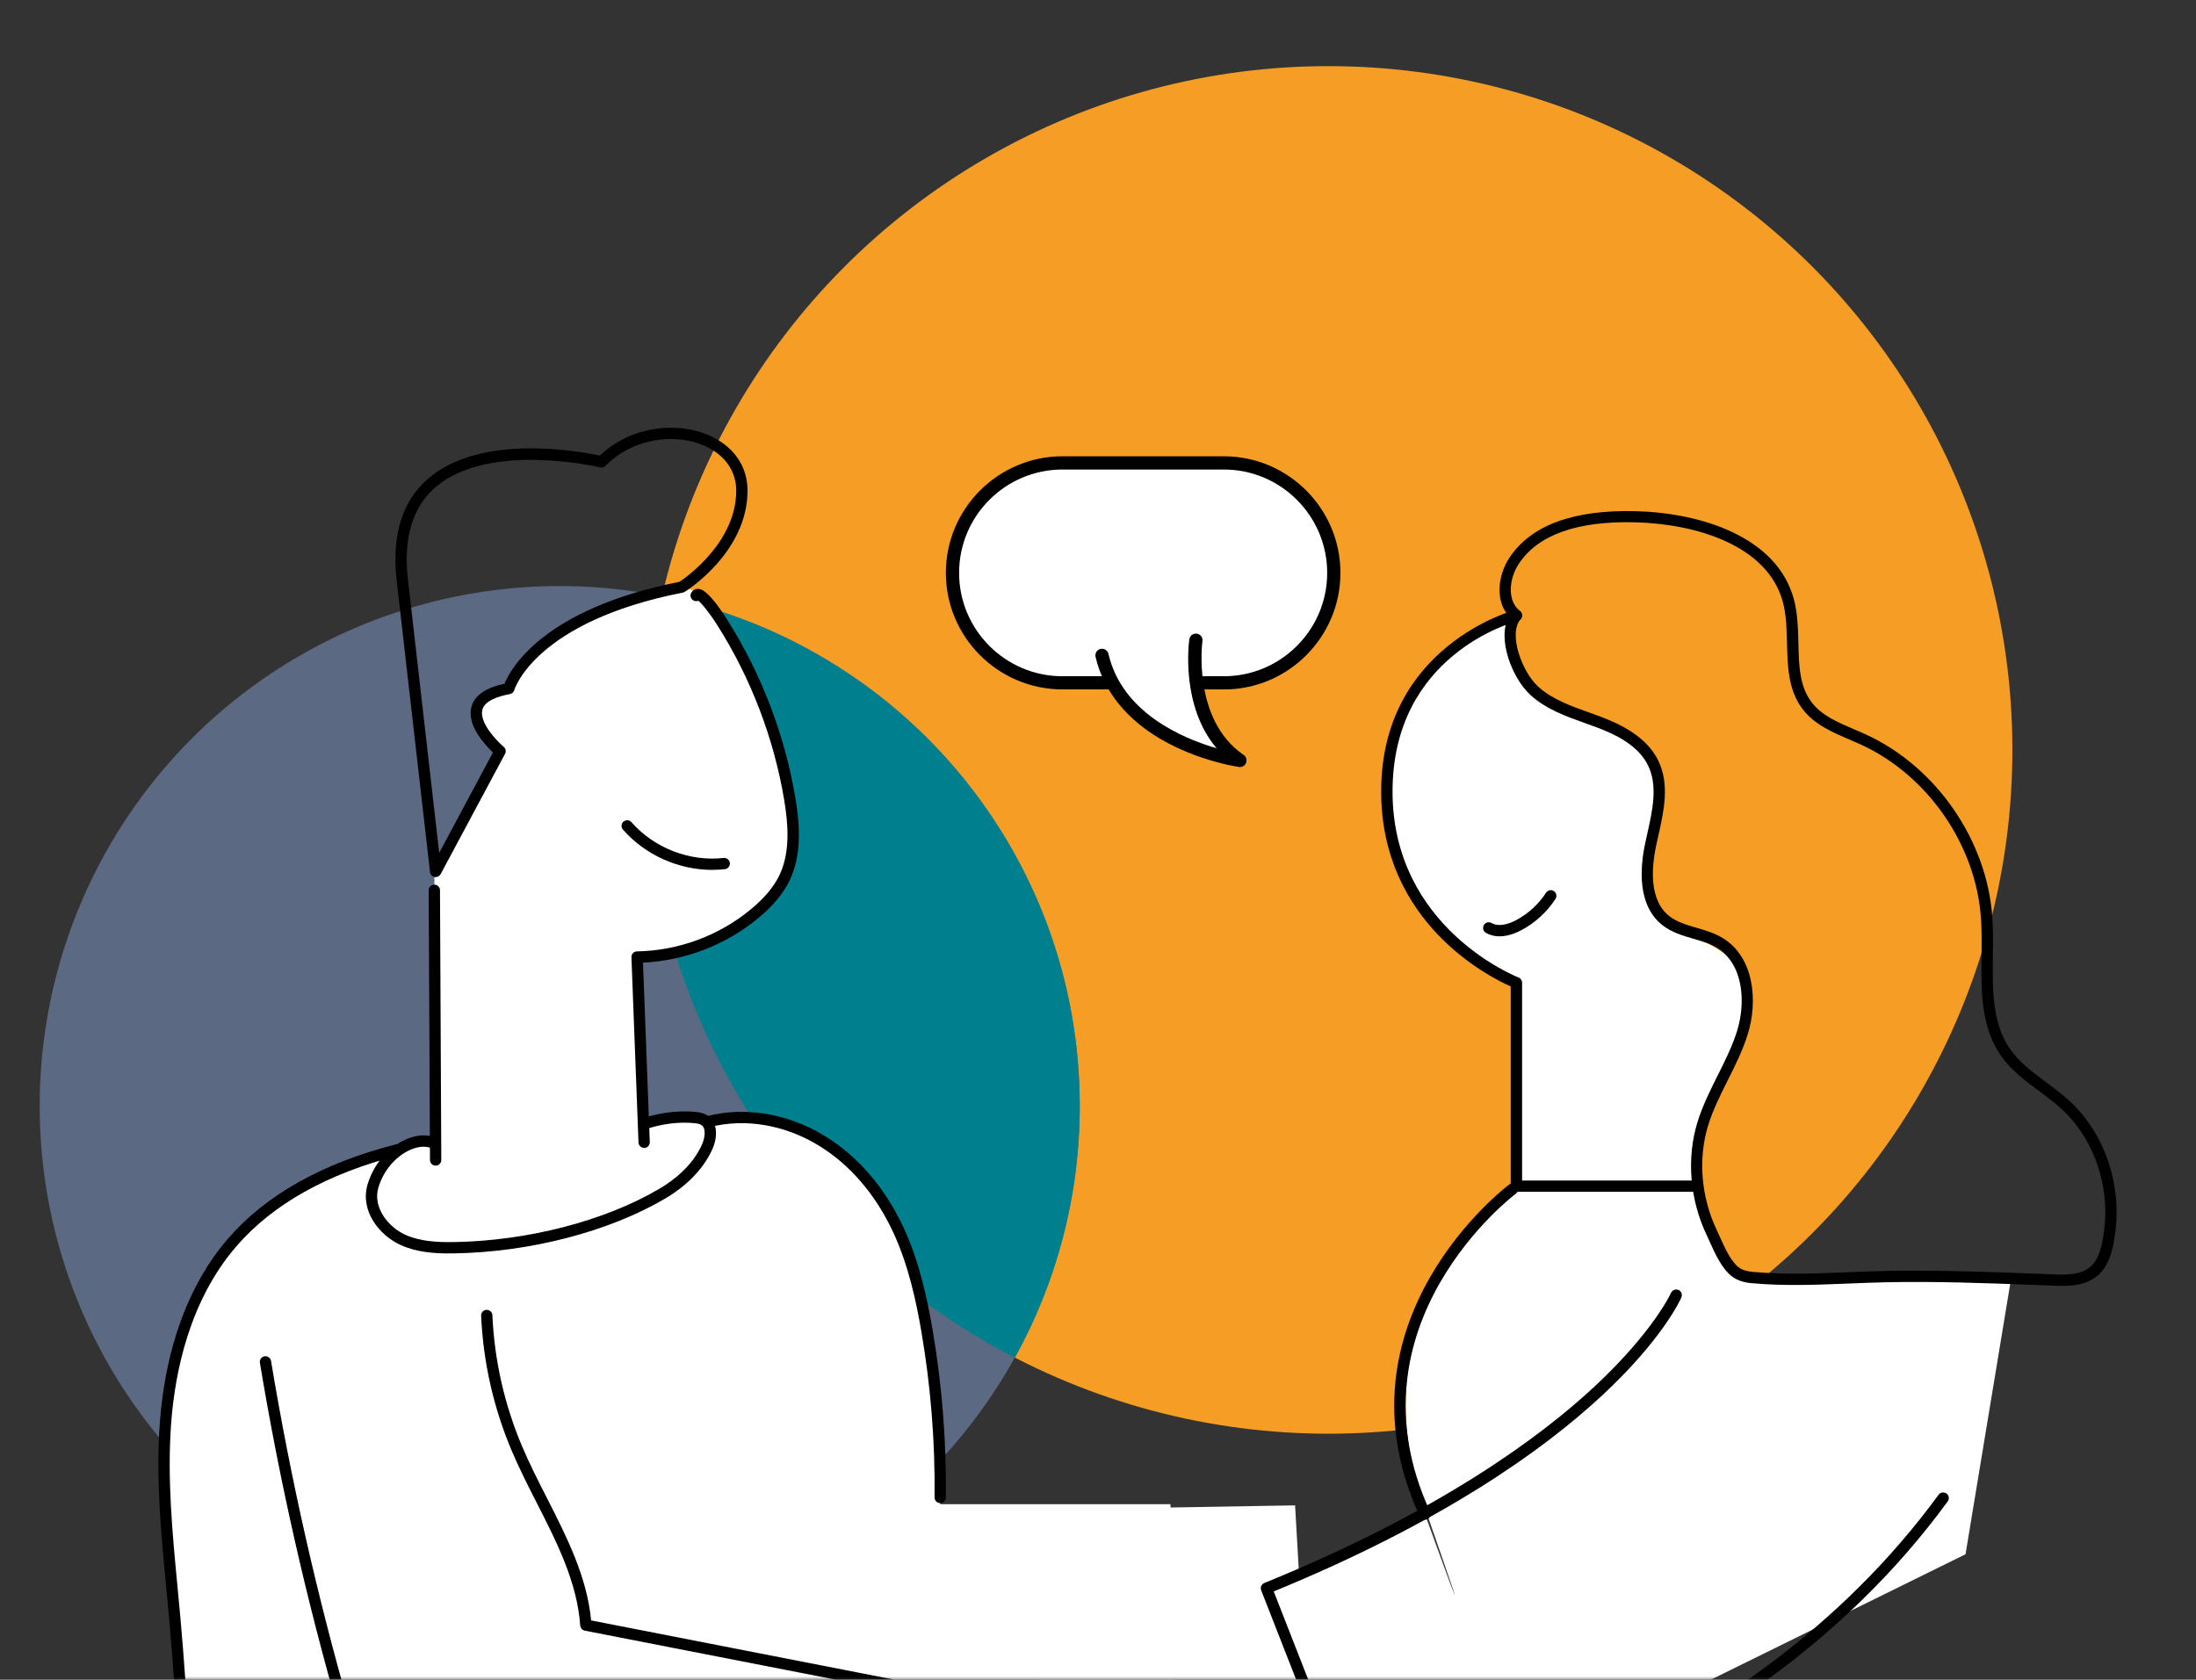 <svg width="332" height="254" viewBox="0 0 332 254" fill="none" xmlns="http://www.w3.org/2000/svg">
<rect x="0" y="0" width="332" height="254" fill="#333333" stroke="none"/>
<mask id="mask0_65_1913" style="mask-type:alpha" maskUnits="userSpaceOnUse" x="0" y="0" width="332" height="254">
<rect width="332" height="254" fill="#D9D9D9"/>
</mask>
<g mask="url(#mask0_65_1913)">
<circle cx="200.839" cy="113.402" r="103.402" fill="#F59D24"/>
<circle cx="84.62" cy="167.24" r="78.62" fill="#5B6982"/>
<path fill-rule="evenodd" clip-rule="evenodd" d="M153.423 205.315C120.17 188.124 97.439 153.418 97.439 113.402C97.439 105.402 98.348 97.615 100.067 90.137C136.092 97.313 163.241 129.106 163.241 167.24C163.241 181.053 159.679 194.034 153.423 205.315Z" fill="#00808E"/>
<g clip-path="url(#clip0_65_1913)">
<path d="M304.001 193.594H263.999C263.999 193.594 256.257 186.244 256.548 179.357C256.838 172.469 257.368 170.982 260.214 165.111C263.059 159.24 266.059 148.063 261.35 144.653C256.642 141.243 251.283 139.953 250.318 137.483C249.352 135.013 249.608 126.664 250.839 119.272C252.07 111.88 241.695 109.864 239.02 108.223C236.346 106.582 226.424 103.164 228.638 93.695C228.638 93.695 208.402 99.404 209.718 121.742C210.957 142.764 228.595 148.601 229.244 148.601H229.902L229.766 179.835C229.766 179.835 204.513 196.798 215.127 227.186C225.732 257.575 215.426 228.947 215.426 228.947L196.395 238.116L195.797 227.639L161.7 228.212L155.068 264.966L246.002 260.232L297.156 235.031L304.001 193.602V193.594Z" fill="white"/>
<path d="M311.786 194.448C311.572 194.448 311.359 194.448 311.128 194.44L307.787 194.312C300.361 194.03 292.687 193.739 285.132 193.901C283.286 193.944 281.441 194.013 279.586 194.089C274.741 194.286 269.742 194.491 264.794 194.038C263.555 193.927 262.589 193.585 261.828 193.004C260.307 191.833 259.282 189.56 258.461 187.732C258.308 187.381 258.154 187.056 258.017 186.757C255.462 181.365 254.958 175.152 256.624 169.709C257.385 167.231 258.555 164.889 259.683 162.633C260.777 160.462 261.897 158.206 262.623 155.891C263.965 151.549 263.58 145.764 259.564 143.32C258.513 142.679 257.299 142.329 256.009 141.953C254.385 141.483 252.702 140.987 251.3 139.876C247.608 136.936 247.873 131.484 248.745 127.434C248.839 127.006 248.933 126.579 249.027 126.143C249.83 122.563 250.659 118.862 249.172 115.777C247.66 112.65 244.139 111.009 241.242 109.932C240.712 109.736 240.174 109.548 239.635 109.351C236.721 108.309 233.705 107.232 231.363 105.078C228.577 102.523 226.279 96.507 228.133 93.191C226.022 90.901 226.432 87.03 228.184 84.364C231.415 79.442 237.841 77.066 247.25 77.297C257.145 77.544 268.639 81.159 271.194 90.585C271.775 92.739 271.835 95.029 271.887 97.242C271.964 100.626 272.04 103.814 273.929 106.249C275.45 108.206 277.817 109.223 280.321 110.291C280.928 110.548 281.526 110.804 282.116 111.077C292.729 115.957 300.403 127.066 301.207 138.714C301.343 140.637 301.318 142.636 301.292 144.568C301.232 149.823 301.172 154.788 303.958 158.728C305.343 160.685 307.283 162.12 309.325 163.641C310.462 164.487 311.641 165.359 312.718 166.333C316.213 169.495 318.657 173.947 319.58 178.878C320.033 181.297 320.118 183.732 319.827 186.116C319.187 191.381 317.64 194.457 311.778 194.457L311.786 194.448ZM289.696 192.15C295.789 192.15 301.907 192.38 307.855 192.603L311.188 192.731C316.384 192.927 317.537 190.774 318.127 185.903C318.4 183.689 318.323 181.433 317.896 179.186C317.033 174.614 314.786 170.504 311.564 167.59C310.547 166.675 309.402 165.821 308.299 165C306.231 163.471 304.095 161.881 302.557 159.702C299.446 155.309 299.515 149.832 299.574 144.533C299.6 142.636 299.617 140.679 299.489 138.825C298.72 127.776 291.448 117.247 281.389 112.616C280.817 112.351 280.227 112.103 279.637 111.846C277.04 110.736 274.356 109.59 272.57 107.283C270.34 104.412 270.254 100.78 270.169 97.268C270.118 95.157 270.066 92.969 269.537 91.012C267.229 82.492 256.479 79.211 247.198 78.98C238.405 78.758 232.491 80.886 229.603 85.278C228.15 87.483 227.808 90.833 229.774 92.38C229.953 92.525 230.073 92.739 230.099 92.969C230.124 93.2 230.047 93.431 229.893 93.61C227.971 95.858 230.124 101.609 232.517 103.805C234.611 105.728 237.456 106.745 240.208 107.728C240.755 107.924 241.293 108.112 241.832 108.317C244.78 109.42 248.907 111.308 250.702 115.017C252.454 118.632 251.557 122.631 250.685 126.502C250.591 126.929 250.497 127.357 250.403 127.776C249.634 131.356 249.343 136.125 252.351 138.517C253.488 139.423 254.941 139.842 256.47 140.295C257.812 140.688 259.188 141.09 260.435 141.842C265.238 144.764 265.776 151.421 264.238 156.378C263.478 158.839 262.316 161.146 261.196 163.385C260.094 165.581 258.957 167.846 258.239 170.196C256.693 175.238 257.171 181.006 259.547 186.014C259.692 186.322 259.846 186.663 260.008 187.022C260.752 188.68 261.675 190.731 262.862 191.645C263.358 192.021 264.033 192.244 264.939 192.329C269.767 192.773 274.715 192.577 279.501 192.38C281.364 192.303 283.218 192.227 285.072 192.192C286.602 192.158 288.14 192.141 289.67 192.141L289.696 192.15Z" fill="black"/>
<path d="M226.723 141.593C225.963 141.593 225.262 141.414 224.647 141.064C224.237 140.824 224.1 140.303 224.331 139.893C224.561 139.483 225.091 139.346 225.501 139.577C226.775 140.312 228.561 139.5 229.27 139.115C231.073 138.141 232.62 136.714 233.739 134.996C233.996 134.603 234.525 134.492 234.919 134.748C235.312 135.005 235.423 135.535 235.166 135.928C233.893 137.885 232.133 139.508 230.082 140.619C228.894 141.26 227.749 141.585 226.715 141.585L226.723 141.593Z" fill="black"/>
<path d="M256.557 180.219H229.254C228.784 180.219 228.399 179.835 228.399 179.365V149.165C225.152 147.738 208.812 139.542 208.812 119.682C208.812 97.677 228.843 92.294 229.049 92.242C229.51 92.123 229.971 92.405 230.091 92.858C230.211 93.311 229.937 93.781 229.476 93.9C228.698 94.097 210.53 99.028 210.53 119.691C210.53 140.354 229.373 147.729 229.561 147.806C229.895 147.934 230.117 148.25 230.117 148.609V178.519H256.565C257.035 178.519 257.42 178.903 257.42 179.373C257.42 179.843 257.035 180.228 256.565 180.228L256.557 180.219Z" fill="black"/>
<path d="M206.813 280.246C206.463 280.246 206.146 280.033 206.018 279.699L190.67 240.483C190.499 240.048 190.713 239.561 191.14 239.381C217.649 228.605 232.954 217.239 241.132 209.608C249.977 201.345 252.609 195.559 252.635 195.499C252.823 195.072 253.327 194.876 253.763 195.064C254.19 195.252 254.386 195.756 254.198 196.192C253.78 197.149 243.345 219.82 192.567 240.654L207.351 278.435C213.701 277.255 263.205 266.915 293.081 226.033C293.363 225.648 293.893 225.571 294.277 225.845C294.662 226.118 294.739 226.657 294.465 227.041C262.231 271.145 207.497 280.152 206.95 280.238C206.907 280.238 206.864 280.246 206.822 280.246H206.813Z" fill="black"/>
<path d="M215.427 229.802C215.102 229.802 214.794 229.614 214.649 229.306C201.002 199.696 227.852 179.348 228.125 179.152C228.501 178.87 229.04 178.947 229.322 179.331C229.604 179.707 229.527 180.246 229.142 180.528C228.877 180.724 203.147 200.26 216.204 228.597C216.401 229.024 216.213 229.537 215.786 229.733C215.666 229.785 215.546 229.81 215.427 229.81V229.802Z" fill="black"/>
<path d="M30.576 326.734C30.576 326.734 27.278 249.217 25.005 228.203C22.731 207.19 30.696 179.527 58.922 174.605C58.922 174.605 56.64 176.759 56.64 178.622C56.64 180.485 55.153 185.603 60.922 187.492C66.69 189.381 85.183 187.654 92.643 184.082C100.103 180.51 107.606 176.69 107.23 170.435C107.23 170.435 107.991 168.837 110.076 168.914C112.161 168.991 128.535 169.008 135.79 185.92C143.045 202.831 142.156 224.614 142.156 224.614V227.46H176.954C176.954 227.46 179.603 322.94 176.954 322.94C174.305 322.94 30.576 326.726 30.576 326.726V326.734Z" fill="white"/>
<path d="M65.861 172.144C65.861 172.144 65.664 131.288 65.664 130.69C65.664 130.091 75.586 113.607 75.586 113.607C75.586 113.607 66.869 106.599 76.91 104.138C86.951 101.677 76.91 104.138 76.91 104.138C76.91 104.138 80.696 92.388 103.051 88.79C125.407 85.193 103.051 88.79 103.051 88.79C103.051 88.79 106.487 88.62 110.264 95.9C114.041 103.181 135.978 139.671 96.309 144.73L97.181 170.256C97.181 170.256 104.376 166.273 107.222 170.444C110.067 174.614 110.067 178.972 110.067 179.536C110.067 180.1 95.292 194.696 95.292 194.696C95.292 194.696 77.107 197.721 75.398 197.721C73.689 197.721 56.162 195.448 56.162 195.448C56.162 195.448 49.633 189.133 49.633 188.689C49.633 188.244 51.342 181.425 51.342 181.425L55.7 176.306C55.7 176.306 63.707 171.572 65.861 172.136V172.144Z" fill="white"/>
<path d="M97.386 173.58C96.924 173.58 96.548 173.221 96.531 172.759L95.463 144.755C95.463 144.525 95.54 144.303 95.694 144.132C95.856 143.961 96.07 143.867 96.3 143.867C102.598 143.756 108.734 141.483 113.571 137.458C115.605 135.765 117.006 134.082 117.852 132.313C119.553 128.741 119.117 124.391 118.562 120.999C117.015 111.684 113.52 102.549 108.469 94.576C107.256 92.661 106.102 91.251 105.572 90.841C105.333 90.944 105.043 90.927 104.803 90.781C104.402 90.534 104.273 90.012 104.521 89.611C104.735 89.252 105.094 89.047 105.504 89.047C105.854 89.038 106.974 89.029 109.914 93.67C115.092 101.831 118.673 111.188 120.254 120.734C120.86 124.374 121.305 129.057 119.408 133.065C118.459 135.065 116.912 136.945 114.673 138.799C109.76 142.884 103.581 145.268 97.206 145.567L98.24 172.708C98.257 173.178 97.89 173.58 97.42 173.597C97.411 173.597 97.394 173.597 97.386 173.597V173.58Z" fill="black"/>
<path d="M65.862 176.263C65.392 176.263 65.007 175.887 65.007 175.409L64.811 134.629C64.811 134.159 65.187 133.774 65.665 133.774C66.135 133.774 66.52 134.15 66.52 134.629L66.716 175.409C66.716 175.879 66.34 176.263 65.862 176.263Z" fill="black"/>
<path d="M67.869 189.543C65.536 189.543 62.921 189.338 60.571 188.269C57.307 186.783 54.436 183.099 55.555 179.177C56.418 176.152 58.623 173.528 61.306 172.323C63.041 171.546 64.742 171.477 66.092 172.135C66.519 172.34 66.699 172.853 66.493 173.28C66.288 173.708 65.776 173.879 65.348 173.682C64.451 173.246 63.263 173.323 61.998 173.887C59.76 174.887 57.914 177.1 57.187 179.647C56.367 182.535 58.614 185.509 61.264 186.714C63.562 187.757 66.254 187.859 68.587 187.825C79.782 187.646 91.395 184.638 99.668 179.775C101.804 178.519 104.667 176.34 106.128 173.075C106.53 172.17 106.837 170.64 106.017 170.11C105.761 169.948 105.393 169.879 104.932 169.837C102.77 169.632 100.403 169.896 98.087 170.606C97.634 170.742 97.155 170.486 97.018 170.042C96.882 169.589 97.138 169.11 97.582 168.973C100.112 168.196 102.71 167.914 105.094 168.136C105.709 168.196 106.367 168.298 106.948 168.674C108.572 169.726 108.495 171.99 107.7 173.776C106.393 176.682 103.923 179.262 100.548 181.254C92.036 186.253 80.107 189.355 68.63 189.534C68.382 189.534 68.126 189.534 67.878 189.534L67.869 189.543Z" fill="black"/>
<path d="M30.661 329.674C30.209 329.674 29.824 329.315 29.807 328.854L27.91 284.647C27.346 271.487 26.756 257.883 25.551 244.551C25.423 243.116 25.286 241.689 25.149 240.253C24.355 231.981 23.534 223.427 24.175 214.992C25.038 203.661 28.593 194.09 34.464 187.313C40.19 180.699 48.718 175.904 59.802 173.059C60.263 172.939 60.725 173.221 60.844 173.674C60.964 174.127 60.682 174.597 60.229 174.717C49.487 177.477 41.249 182.092 35.755 188.441C28.645 196.653 26.457 207.489 25.884 215.129C25.252 223.427 26.064 231.904 26.85 240.099C26.987 241.535 27.123 242.97 27.252 244.406C28.465 257.78 29.046 271.41 29.619 284.588L31.516 328.794C31.533 329.264 31.174 329.666 30.696 329.683C30.687 329.683 30.67 329.683 30.661 329.683V329.674Z" fill="black"/>
<path d="M142.148 227.298H142.139C141.669 227.298 141.285 226.905 141.293 226.435C141.387 218.051 140.712 209.608 139.294 201.345C138.55 197.021 137.397 191.398 135.012 186.287C132.372 180.63 128.501 176.118 123.809 173.247C118.639 170.076 112.606 169.059 107.256 170.452C106.795 170.572 106.333 170.299 106.214 169.837C106.094 169.384 106.367 168.914 106.829 168.795C112.631 167.282 119.152 168.376 124.706 171.785C129.68 174.836 133.782 179.596 136.568 185.561C139.037 190.859 140.225 196.619 140.986 201.054C142.421 209.42 143.096 217.966 143.002 226.452C143.002 226.922 142.618 227.298 142.148 227.298Z" fill="black"/>
<path d="M107.708 131.544C102.607 131.544 97.556 129.305 94.181 125.451C93.873 125.092 93.907 124.554 94.258 124.246C94.617 123.939 95.155 123.973 95.463 124.323C98.889 128.237 104.23 130.314 109.4 129.741C109.871 129.69 110.289 130.023 110.341 130.493C110.392 130.963 110.05 131.382 109.588 131.433C108.965 131.501 108.332 131.536 107.7 131.536L107.708 131.544Z" fill="black"/>
<path d="M65.87 132.646C65.819 132.646 65.759 132.646 65.707 132.629C65.34 132.561 65.058 132.262 65.015 131.886C65.015 131.886 60.033 88.303 59.965 87.739C59.204 81.013 60.76 75.878 64.605 72.485C72.612 65.418 87.772 68.263 90.678 68.896C95.694 64.17 102.573 63.914 106.931 65.717C110.794 67.315 113.016 70.408 113.016 74.186C113.016 83.457 103.906 89.26 103.522 89.499C103.436 89.551 103.334 89.593 103.231 89.61C80.893 94.003 77.774 104.249 77.748 104.352C77.663 104.668 77.398 104.898 77.082 104.958C75.39 105.274 73.296 105.932 72.928 107.317C72.416 109.231 75.082 112.026 76.159 112.94C76.466 113.205 76.552 113.641 76.355 113.991L66.622 132.176C66.468 132.458 66.177 132.629 65.87 132.629V132.646ZM80.303 69.537C75.27 69.537 69.519 70.425 65.733 73.775C62.34 76.775 60.965 81.415 61.665 87.551C61.717 88.029 65.314 119.435 66.4 128.971L74.526 113.786C73.296 112.624 70.536 109.624 71.271 106.89C71.724 105.18 73.416 104.001 76.278 103.386C77.201 101.113 82.089 92.08 102.736 87.978C103.804 87.269 111.307 81.962 111.307 74.194C111.307 71.143 109.47 68.631 106.273 67.306C102.325 65.666 96.027 65.956 91.541 70.443C91.327 70.656 91.028 70.733 90.737 70.673C90.652 70.656 85.926 69.545 80.303 69.545V69.537Z" fill="black"/>
<path d="M142.404 304.635C142.302 304.635 142.19 304.618 142.088 304.575C141.917 304.507 124.843 297.747 116.195 294.927C112.375 293.68 108.47 292.483 104.684 291.33L87.567 286.091C83.243 284.767 78.765 283.399 74.347 282.126L73.971 282.015C68.801 280.537 63.46 279.007 59.452 275.315C55.077 271.29 53.154 265.556 51.41 259.54C46.352 242.039 42.275 224.05 39.293 206.079C39.216 205.617 39.532 205.173 39.993 205.096C40.455 205.019 40.899 205.335 40.976 205.797C43.95 223.7 48.009 241.628 53.051 259.061C54.718 264.838 56.555 270.325 60.605 274.059C64.323 277.477 69.467 278.947 74.441 280.374L74.817 280.485C79.252 281.759 83.739 283.126 88.071 284.459L105.171 289.697C108.974 290.86 112.896 292.065 116.725 293.312C124.228 295.756 137.995 301.14 141.755 302.618L149.822 258.754C147.198 258.198 138.994 256.464 136.55 255.985L88.413 246.585C88.037 246.508 87.755 246.192 87.721 245.807C87.259 239.253 84.157 233.16 81.149 227.263C79.833 224.682 78.474 222.008 77.338 219.316C74.603 212.838 73.056 205.985 72.74 198.96C72.723 198.49 73.082 198.089 73.552 198.071C74.005 198.063 74.424 198.413 74.441 198.883C74.749 205.711 76.253 212.36 78.91 218.658C80.021 221.298 81.371 223.939 82.67 226.494C85.653 232.348 88.738 238.398 89.37 245.038L136.875 254.319C139.789 254.891 150.873 257.241 150.984 257.267C151.437 257.361 151.727 257.805 151.651 258.258L143.25 303.96C143.207 304.208 143.045 304.43 142.823 304.55C142.695 304.618 142.549 304.652 142.413 304.652L142.404 304.635Z" fill="black"/>
<g clip-path="url(#clip1_65_1913)">
<path d="M160.631 103.25H185.011C194.195 103.25 201.641 95.807 201.641 86.625C201.641 77.443 194.195 70 185.011 70H160.631C151.446 70 144.001 77.443 144.001 86.625C144.001 95.807 151.446 103.25 160.631 103.25Z" fill="white"/>
<path d="M185.01 104.25H160.63C150.91 104.25 143 96.35 143 86.63C143 76.91 150.91 69 160.63 69H185.02C194.74 69 202.65 76.91 202.65 86.63C202.65 96.35 194.74 104.26 185.02 104.26L185.01 104.25ZM160.63 71C152.01 71 145 78.01 145 86.63C145 95.25 152.01 102.26 160.63 102.26H185.02C193.64 102.26 200.65 95.25 200.65 86.63C200.65 78.01 193.64 71 185.02 71H160.63Z" fill="black"/>
<path d="M180.799 96.811C180.799 96.811 179.029 109.221 187.449 114.991C187.449 114.991 169.709 112.501 166.609 99.111" fill="white"/>
<path d="M187.45 115.98C187.45 115.98 187.36 115.98 187.31 115.98C187.12 115.95 182.67 115.31 177.76 112.97C171.17 109.83 166.97 105.11 165.63 99.33C165.51 98.79 165.84 98.25 166.38 98.13C166.92 98.01 167.46 98.34 167.58 98.88C169.64 107.77 178.74 111.64 183.93 113.15C178.46 106.69 179.74 97.13 179.81 96.67C179.89 96.12 180.39 95.74 180.94 95.82C181.49 95.9 181.87 96.4 181.79 96.95C181.77 97.07 180.21 108.83 188.02 114.16C188.4 114.42 188.56 114.91 188.39 115.35C188.24 115.74 187.87 115.99 187.46 115.99L187.45 115.98Z" fill="black"/>
</g>
</g>
</g>
<defs>
<clipPath id="clip0_65_1913">
<rect width="296.054" height="264.982" fill="white" transform="translate(23.945 64.691)"/>
</clipPath>
<clipPath id="clip1_65_1913">
<rect width="59.64" height="46.98" fill="white" transform="translate(143 69)"/>
</clipPath>
</defs>
</svg>
